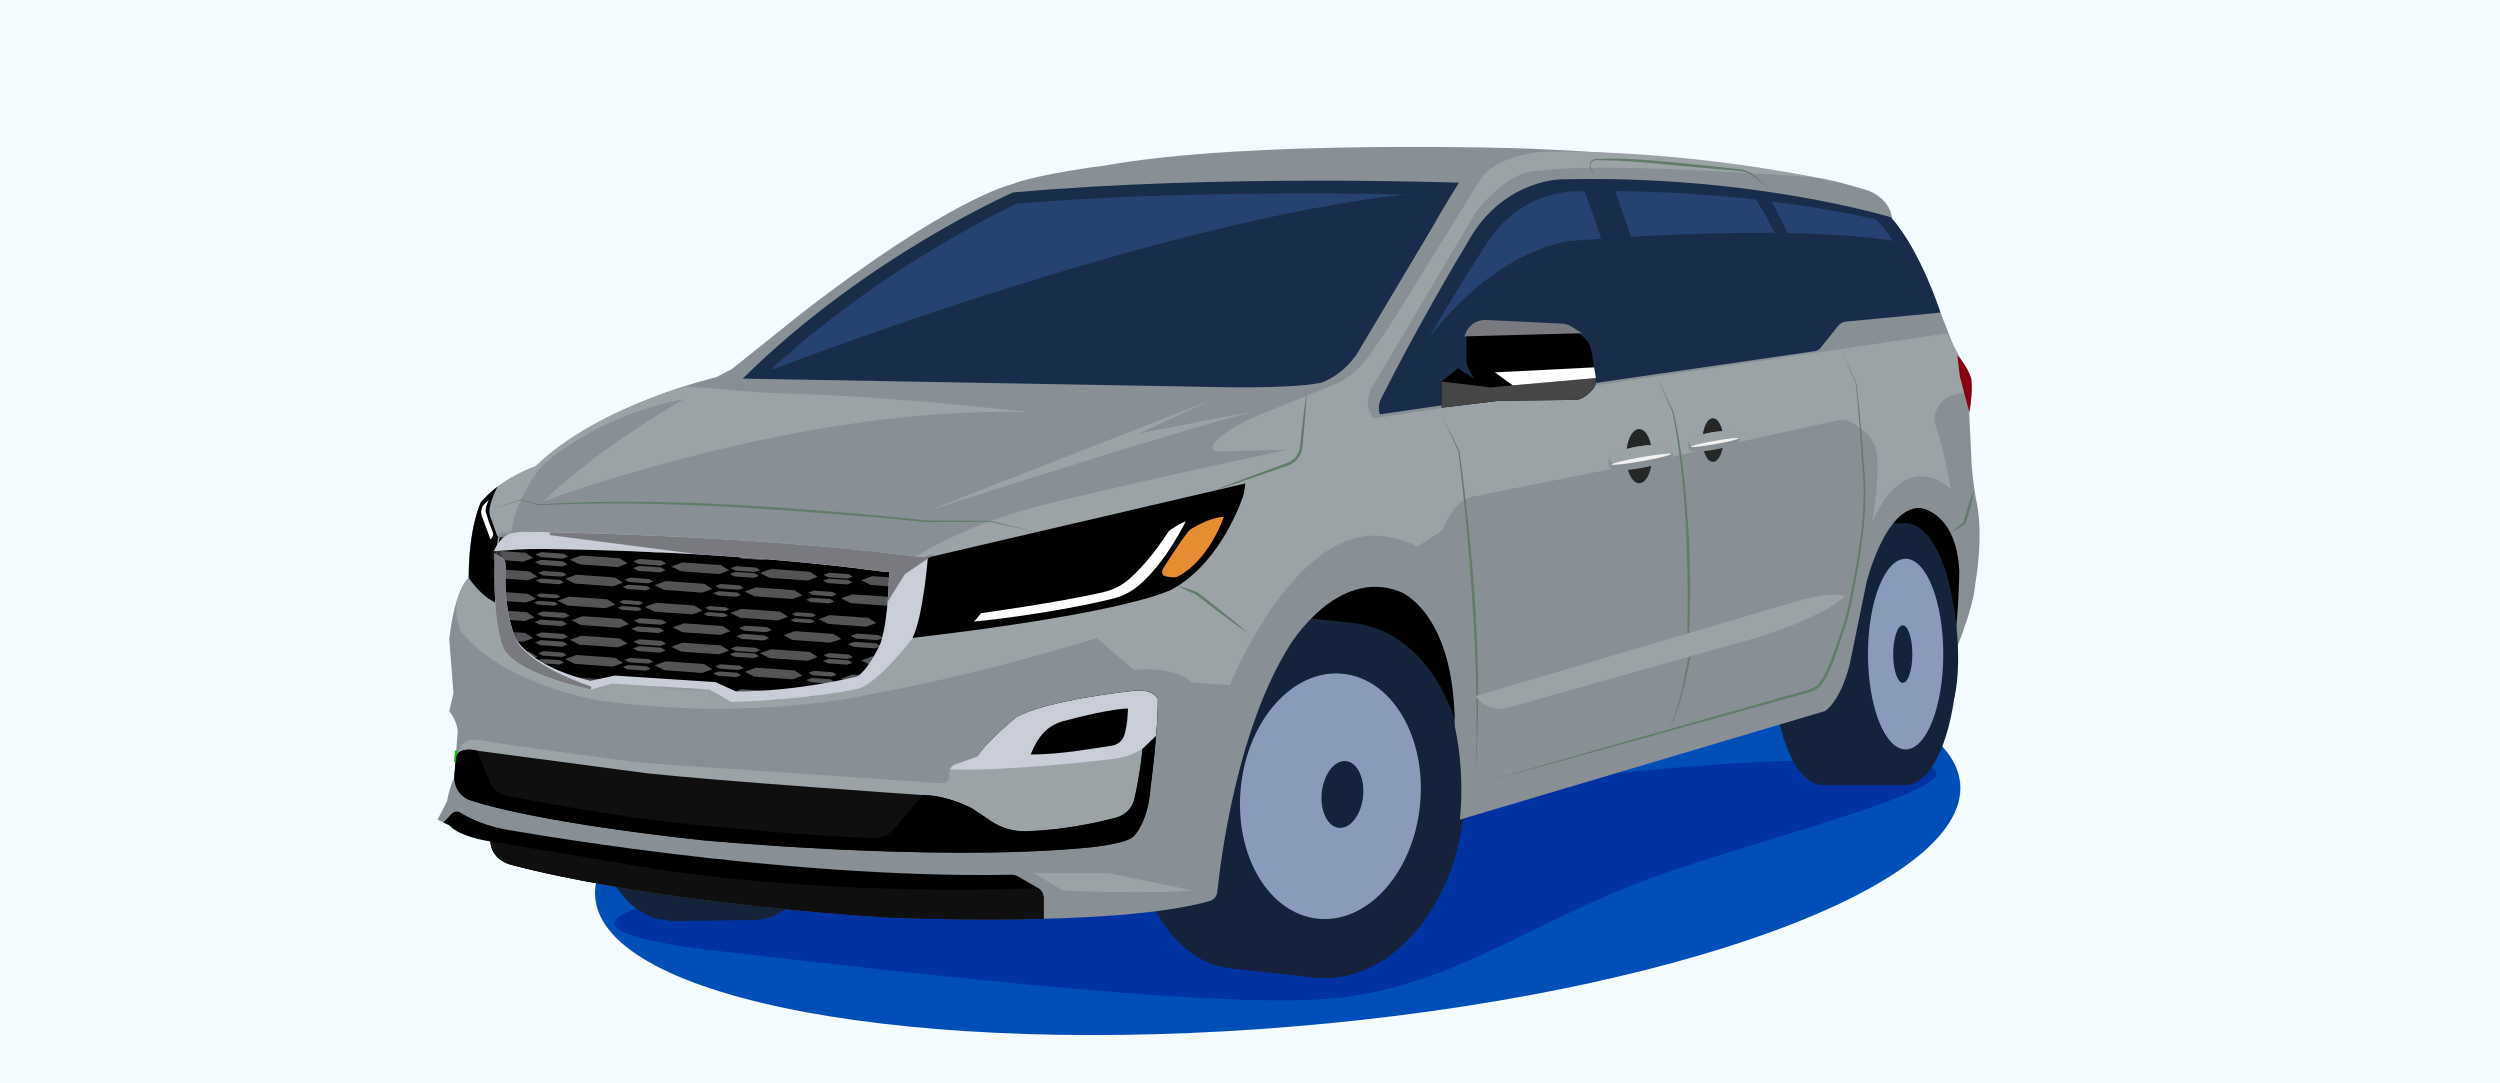 <?xml version="1.0" encoding="UTF-8"?> <svg xmlns="http://www.w3.org/2000/svg" width="360" height="156" viewBox="0 0 360 156" fill="none"><rect x="0" y="0" width="360" height="156" fill="#333333" stroke="none"/><g clip-path="url(#clip0_1_1313)"><path d="M360 0H0V156H360V0Z" fill="#F5FCFF"></path><path d="M186.22 147.82C240.5 143.3 283.51 127.65 282.27 112.86C281.04 98.07 236.04 89.74 181.76 94.26C127.48 98.78 84.47 114.43 85.71 129.22C86.94 144.01 131.94 152.34 186.22 147.82Z" fill="#004EB7"></path><path d="M195.08 51.38C195.7 51.34 196.32 51.36 196.93 51.44C197.71 51.96 198.43 52.54 199.07 53.22C198.23 52.83 197.48 52.33 196.75 51.76L196.83 51.79C196.25 51.72 195.66 51.58 195.08 51.38Z" fill="#617D6A"></path><path d="M204.97 26.17C204.97 26.17 210.35 22.27 215.26 21.83C215.26 21.83 209.54 25.18 208.11 28.58L204.97 26.17Z" fill="black"></path><path d="M156.22 122.28C147.26 123.09 101.93 128.5 98.32 129.18C94.71 129.86 75.39 133.72 103.61 136.97C131.83 140.22 173.23 144.99 190.28 143.9C207.33 142.82 218.71 133.89 235.45 127.3C254.96 119.62 309.17 107.92 256.39 109.6C238.66 110.16 209.57 114.12 191.58 114.66C173.59 115.2 156.22 122.28 156.22 122.28Z" fill="#0032A1"></path><path d="M169.18 99.08L190.3 115.23L197.61 126.78L222.4 105.13L246.37 91.86L277.3 109.51L282.89 88.39L283.78 75.35L265.16 65.6L229.84 85.63L193.3 71.99L172.5 90.06L169.18 99.08Z" fill="black"></path><path d="M255.14 95.34L269.78 94.19C269.78 104.6 266.5 113.04 262.46 113.04C258.41 113.04 255.13 104.6 255.13 94.19C255.13 83.78 258.41 75.34 262.46 75.34C266.51 75.34 269.78 83.78 269.78 94.19" fill="#14233A"></path><path d="M274.62 75.35H262.45V113.05H274.62V75.35Z" fill="#14233A"></path><path d="M281.85 94.19C281.85 104.6 278.52 113.04 274.41 113.04C270.3 113.04 266.97 104.6 266.97 94.19C266.97 83.78 270.3 75.34 274.41 75.34C278.52 75.34 281.85 83.78 281.85 94.19Z" fill="#14233A"></path><path d="M279.83 94.19C279.83 101.77 277.4 107.92 274.41 107.92C271.42 107.92 268.99 101.77 268.99 94.19C268.99 86.61 271.42 80.46 274.41 80.46C277.4 80.47 279.83 86.61 279.83 94.19Z" fill="#8C9ABA"></path><path d="M275.38 94.19C275.38 96.48 274.76 98.33 274 98.33C273.24 98.33 272.62 96.48 272.62 94.19C272.62 91.91 273.24 90.05 274 90.05C274.76 90.06 275.38 91.91 275.38 94.19Z" fill="#14233A"></path><path d="M120.98 109.51C120.98 122.19 115.44 132.48 108.61 132.48C101.78 132.48 96.24 122.2 96.24 109.51C96.24 96.83 101.78 86.54 108.61 86.54C115.44 86.54 120.98 96.83 120.98 109.51Z" fill="#14233A"></path><path d="M108.61 109.51C108.61 122.19 103.07 132.48 96.24 132.48C89.41 132.48 83.87 122.2 83.87 109.51C83.87 96.83 89.41 86.54 96.24 86.54C103.07 86.54 108.61 96.83 108.61 109.51Z" fill="#14233A"></path><path d="M96.24 132.64L108.61 132.48V86.54H96.24V132.64Z" fill="#14233A"></path><path d="M196.67 115.73C195.14 129.83 186.4 140.44 177.16 139.43C167.92 138.42 161.67 126.18 163.21 112.09C164.74 97.99 173.48 87.38 182.72 88.38C191.96 89.39 198.2 101.63 196.67 115.73Z" fill="#14233A"></path><path d="M182.724 88.403L177.168 139.45L189.326 140.773L194.882 89.726L182.724 88.403Z" fill="#14233A"></path><path d="M210.77 117.27C210.62 118.64 210.4 119.98 210.1 121.27C207.36 133.3 198.63 141.77 189.32 140.76C179.01 139.64 171.89 127.3 173.42 113.2C174.95 99.1 184.56 88.58 194.87 89.71C200.46 90.32 205.11 94.23 207.96 99.92C210.36 104.73 211.48 110.81 210.77 117.27Z" fill="#14233A"></path><path d="M204.49 115.87C203.54 125.61 196.99 132.97 189.86 132.3C182.73 131.63 177.72 123.19 178.67 113.45C179.62 103.71 186.17 96.35 193.3 97.02C200.43 97.69 205.44 106.13 204.49 115.87Z" fill="#8C9ABA"></path><path d="M196.28 114.73C195.99 117.38 194.43 119.39 192.79 119.21C191.15 119.03 190.05 116.74 190.34 114.08C190.63 111.43 192.19 109.42 193.84 109.6C195.47 109.78 196.56 112.08 196.28 114.73Z" fill="#14233A"></path><path d="M65.58 109.72L65.39 111.98C65.39 111.98 64.71 113.41 64.37 115.38L63.01 118.03L64.71 118.85C64.71 118.85 65.86 120.41 70.62 121.16C70.62 121.16 70.55 123.61 73.47 124.49C73.47 124.49 91.27 129.65 127.41 132.1C127.41 132.1 160.34 133.66 174.17 129.76C174.79 129.58 175.24 129.04 175.3 128.4C175.77 123.8 178.1 105.07 185.69 92.98C185.69 92.98 192.47 81.64 201.58 85.19C201.58 85.19 208.97 87.82 209.47 103.1C209.47 103.1 209.67 112.31 207.65 118.79L262.81 102.39C262.81 102.39 264.94 101.18 266.35 95.71L268.78 83.87C268.78 83.87 271.41 73.04 276.47 73.14C276.47 73.14 281.73 73.65 282.14 82.25C282.14 82.25 282.04 90.25 281.03 95.1C281.03 95.1 284.17 88.02 284.47 83.87C284.47 83.87 285.79 76.79 284.47 71.52C284.47 71.52 283.86 67.78 283.86 65.55L283.56 59.38C283.56 59.38 284.07 57.05 283.86 54.62C283.86 54.62 283.46 53 281.84 51.18L279.75 45.84C279.75 45.84 276.78 37.62 272.43 31.75C272.43 31.75 272.73 29.12 269.19 27.5C269.19 27.5 264.53 25.98 260.99 25.48C257.45 24.98 242.98 22.3 219.8 21.39C219.8 21.39 180.12 20.02 158.97 23.86C158.97 23.86 149.57 25 145.51 26.6C145.51 26.6 136.67 28.63 115.33 45.19L105.43 53.11L103.15 54.31C103.15 54.31 86.23 58.25 77.13 67.15C77.13 67.15 72.24 68.78 69.25 72.31C69.25 72.31 67.48 75.84 67.48 83.25C67.48 83.25 65.58 84.47 64.69 92.01L65.3 99.82L64.69 102.4C64.69 102.4 65.91 103.89 65.91 105.46L65.69 108.08" fill="#889095"></path><path d="M150.27 132.31C138.36 132.62 127.42 132.1 127.42 132.1C91.28 129.65 73.48 124.49 73.48 124.49C70.56 123.61 70.63 121.16 70.63 121.16C65.87 120.41 64.72 118.85 64.72 118.85L63.85 118.43L65.04 117.18C65.37 116.84 65.89 116.77 66.3 117.02C67.27 117.63 69.29 118.69 72.23 119.34C72.23 119.34 112.02 126.61 145.64 125.96C145.98 125.95 146.31 126.04 146.6 126.21L149.48 127.88C149.98 128.17 150.29 128.71 150.29 129.29V132.31H150.27Z" fill="black"></path><path d="M70.62 121.16C70.62 121.16 70.55 123.61 73.47 124.49C73.47 124.49 91.27 129.65 127.41 132.1C127.41 132.1 138.34 132.62 150.26 132.31V129.29C150.26 128.71 149.95 128.17 149.45 127.88C149.45 127.88 121.55 129.28 94.4 125.13L70.62 121.16Z" fill="#0F0F0F"></path><path d="M65.65 108.86L65.58 109.72" stroke="#00C41A" stroke-width="0.401" stroke-miterlimit="10"></path><path d="M65.72 108.08L65.65 108.86" stroke="#00C41A" stroke-width="0.401" stroke-miterlimit="10"></path><path d="M65.44 111.75L65.65 109.26C65.65 109.26 65.96 108.37 66.39 107.56C66.77 106.84 67.56 106.43 68.37 106.52L69.42 106.64C75.02 107.57 86.25 109.04 90.75 109.62C92.03 109.79 93.31 109.91 94.59 110C107.76 110.91 130.41 112.44 135.61 112.79C136.2 112.83 136.69 112.37 136.69 111.78V111.29C136.69 110.75 137.03 110.27 137.53 110.09L140.74 108.93C141.86 106.93 146.32 103.29 146.32 103.29C150.73 100.76 163.24 99.47 163.24 99.47C165.94 99.12 166.71 100.59 166.71 100.59C166.77 105 165.65 113.44 165.65 113.44C165.3 118.36 163.3 120.33 163.3 120.33C162.24 121.62 156.13 122.09 156.13 122.09C134.04 124.15 100.96 120.97 100.96 120.97C75.17 118.15 67.47 115.15 67.47 115.15C65.2 114.16 65.44 111.75 65.44 111.75Z" fill="#9CA3A7"></path><path d="M65.44 111.75C65.44 111.75 65.2 114.16 67.49 115.15C67.49 115.15 75.19 118.15 100.98 120.97C100.98 120.97 134.06 124.14 156.15 122.09C156.15 122.09 162.26 121.62 163.32 120.33C163.32 120.33 165.32 118.36 165.67 113.44C165.67 113.44 166.79 104.99 166.73 100.59C166.73 100.59 165.97 99.12 163.26 99.47C163.26 99.47 150.75 100.76 146.34 103.29C146.34 103.29 141.87 106.93 140.76 108.93L144.91 108.77C145.47 108.75 145.99 108.45 146.28 107.97C146.96 106.88 148.25 104.9 149.27 104.01C149.49 103.81 149.75 103.67 150.03 103.56C151.47 102.99 157.81 100.64 163.6 100.81C164.26 100.83 164.78 101.37 164.79 102.03C164.82 104.15 164.71 109.02 163.36 115.02C163.07 116.33 162.07 117.37 160.78 117.72C158.15 118.43 153.28 119.53 147.79 119.71C145.98 119.77 144.2 119.26 142.7 118.25L139.96 116.41C139.96 116.41 136.65 114.61 133.15 114.51C133.15 114.51 103.3 112.46 93.13 111.35L68.64 108.09C68.64 108.09 66.75 107.61 65.97 108.48C65.64 108.85 65.66 109.28 65.66 109.28L65.44 111.75Z" fill="#0F0F0F"></path><path d="M65.47 112.41C65.57 113.2 65.97 114.49 67.5 115.16C67.5 115.16 75.2 118.16 100.99 120.98C100.99 120.98 134.07 124.15 156.16 122.1C156.16 122.1 162.27 121.63 163.33 120.34C163.33 120.34 165.33 118.37 165.68 113.45C165.68 113.45 166.01 110.93 166.31 107.92L166.55 105.11C166.67 103.47 166.75 101.86 166.74 100.6C166.74 100.6 165.98 99.13 163.27 99.48C163.27 99.48 150.76 100.77 146.35 103.3C146.35 103.3 141.88 106.94 140.77 108.94L144.92 108.78C145.48 108.76 146 108.46 146.29 107.98C146.97 106.89 148.26 104.91 149.28 104.01C149.5 103.81 149.76 103.67 150.04 103.56C151.48 102.99 157.82 100.63 163.62 100.81C164.27 100.83 164.79 101.37 164.8 102.02C164.83 104.14 164.72 109.02 163.37 115.02C163.08 116.32 162.09 117.36 160.8 117.71C158.17 118.42 153.3 119.52 147.81 119.7C146 119.76 144.22 119.25 142.72 118.24L139.98 116.4C139.98 116.4 136.67 114.6 133.17 114.5C133.17 114.5 133.38 114.52 132.92 114.48L128.78 119.32C128.04 120.18 126.97 120.67 125.83 120.66C118.53 120.56 102.16 118.97 102.16 118.97C90.13 117.88 77.25 115.44 72.82 114.56C71.82 114.36 70.98 113.67 70.59 112.73L68.66 108.08C68.66 108.08 66.77 107.6 65.99 108.47C65.66 108.84 65.68 109.27 65.68 109.27L65.5 110.85L65.45 111.69C65.42 111.68 65.42 112.02 65.47 112.41Z" fill="black"></path><path d="M148.92 125.73L153.04 128.23C153.04 128.23 165.04 128.8 171.68 128.23L159.66 125.73H148.92Z" fill="#9CA3A7"></path><path d="M198.73 59.66L261.36 50.56C261.68 50.51 261.97 50.35 262.17 50.09L264.7 46.92C264.98 46.57 265.39 46.35 265.83 46.31L279.43 45.01C279.43 45.01 276.67 36.25 272.32 31.3C272.32 31.3 252.27 25.12 224.87 25.83C224.87 25.83 222.52 25.78 219.4 27.2C216.25 28.63 213.65 31.04 211.87 34C209.36 38.15 203.94 47.36 198.73 57.69C198.73 57.7 198.32 58.95 198.73 59.66Z" fill="#192D4B"></path><path d="M202.14 56.79L260.39 48.93C260.69 48.89 261.17 48.23 261.35 48.01L263.32 45.7C263.58 45.4 264.33 44.66 264.75 44.62L277.02 43.66C277.02 43.66 274.26 35.91 270.22 31.64C270.22 31.64 251.94 26.96 226.46 27.58C226.46 27.58 224.27 27.54 221.37 28.76C218.44 30 216.03 32.08 214.36 34.63C212.03 38.22 206.98 46.16 202.14 55.08C202.14 55.09 201.75 56.17 202.14 56.79Z" fill="#254370"></path><path d="M267.16 61.14C266.4 60.57 265.43 60.35 264.51 60.56L240 65.93L211.95 71.54C209.15 72.14 207.76 76.35 207.76 76.35L204.04 78.75C201.84 77.35 198.54 77.15 198.54 77.15C186.03 76.35 177.11 98.63 177.11 98.63L171.61 98.29C168.84 95.69 163.3 96.49 163.3 96.49L155.45 89.78L129.96 81.51C136 76.83 146.71 73.66 146.71 73.66C156.66 70.83 185.36 64.78 185.36 64.78L174.92 65.03C173.16 63.52 180.2 60.23 180.2 60.23L193.05 54.99C195.44 53.64 197.2 51.18 197.2 51.18L199.97 47.15L213.57 25.23C217.35 21.44 224.02 21.84 224.02 21.84C243.16 21.71 261.36 25.53 261.36 25.53C231.71 23.49 225.17 24.17 220.76 24.67C216.35 25.17 212.45 30.68 212.45 30.68L197.53 55.82C196.13 58.52 197.83 60.23 197.83 60.23L280.37 48L282.97 52.83L283.77 56.32L280.89 56.95C280.89 56.95 278.78 57.91 278.55 60.21C278.52 60.53 278.57 60.86 278.68 61.16C279.06 62.17 280.06 65.2 280.89 70.4C280.89 70.4 274.44 63.98 269.54 75.34C269.54 75.34 270.67 69.74 270.28 65.52C270.15 64.14 269.46 62.88 268.35 62.04L267.16 61.14Z" fill="#9CA3A7"></path><path d="M133.42 73.63C133.42 73.63 168.1 62.41 180.72 59.2L163.99 62.41L174.51 57.57L133.42 73.63Z" fill="#9CA3A7"></path><path d="M283.58 59.35C283.58 59.35 284.09 57.02 283.88 54.59C283.88 54.59 283.48 52.97 281.86 51.15L282.21 54.16L283.58 59.35Z" fill="#8B000F"></path><path d="M227.77 26.58C227.77 26.58 233.11 39.63 235.56 53.62L240.09 52.91C240.09 52.91 237.92 41.8 232.21 26.58H227.77Z" fill="#192D4B"></path><path d="M251.95 27.52L254.38 27.76C254.38 27.76 260.56 38.26 262.91 48.22L261.35 48.01L261.36 50.56C261.37 50.56 257.96 35.27 251.95 27.52Z" fill="#192D4B"></path><path d="M236.04 69.58C237.073 69.58 237.91 67.834 237.91 65.68C237.91 63.526 237.073 61.78 236.04 61.78C235.007 61.78 234.17 63.526 234.17 65.68C234.17 67.834 235.007 69.58 236.04 69.58Z" fill="#252626"></path><path d="M239.28 64.11C235.8 63.9 233.07 64.99 232.34 65.37C231.61 65.75 231.48 66.4 231.66 66.98C231.84 67.56 231.94 67.74 233.73 67.71C235.52 67.68 239.46 66.88 240.44 66.1C241.43 65.32 240.84 64.2 239.28 64.11Z" fill="#889095"></path><path d="M240.22 65.44C240.22 65.44 240.57 65.37 240.92 65.24C240.91 64.68 240.31 64.17 239.28 64.1C235.8 63.89 233.07 64.98 232.34 65.36C232.11 65.48 231.94 65.63 231.82 65.79C231.84 66.46 232.17 67.05 233.45 66.66C235.99 65.9 240.22 65.44 240.22 65.44Z" fill="#9CA3A7"></path><path d="M236.417 66.411C238.789 65.992 240.688 65.524 240.66 65.366C240.632 65.208 238.688 65.421 236.316 65.84C233.945 66.259 232.046 66.727 232.074 66.885C232.102 67.043 234.046 66.831 236.417 66.411Z" fill="#F1F1F1"></path><path d="M246.66 66.51C247.488 66.51 248.16 65.104 248.16 63.37C248.16 61.636 247.488 60.23 246.66 60.23C245.832 60.23 245.16 61.636 245.16 63.37C245.16 65.104 245.832 66.51 246.66 66.51Z" fill="#252626"></path><path d="M249.26 62.1C246.47 61.93 244.27 62.81 243.68 63.11C243.09 63.41 242.99 63.94 243.13 64.41C243.27 64.88 243.35 65.02 244.79 65C246.23 64.98 249.39 64.33 250.18 63.7C250.97 63.07 250.52 62.18 249.26 62.1Z" fill="#889095"></path><path d="M250.02 63.18C250.02 63.18 250.3 63.12 250.58 63.02C250.57 62.57 250.09 62.16 249.26 62.11C246.47 61.94 244.27 62.82 243.68 63.12C243.49 63.22 243.36 63.34 243.26 63.47C243.27 64.01 243.54 64.48 244.57 64.17C246.62 63.55 250.02 63.18 250.02 63.18Z" fill="#9CA3A7"></path><path d="M246.959 63.962C248.863 63.626 250.387 63.247 250.364 63.116C250.341 62.986 248.779 63.153 246.876 63.49C244.972 63.826 243.448 64.205 243.471 64.336C243.494 64.466 245.056 64.299 246.959 63.962Z" fill="#F1F1F1"></path><path d="M136.8 110.79C136.94 110.47 137.2 110.22 137.54 110.1L140.75 108.94C141.87 106.94 146.33 103.3 146.33 103.3C150.74 100.77 163.25 99.48 163.25 99.48C165.95 99.13 166.72 100.6 166.72 100.6C166.74 102.09 166.63 104.03 166.47 105.96L164.6 107.75C164.6 107.75 163.05 109 160.14 109.3C160.14 109.3 149.85 110.61 139.88 110.85L136.8 110.79Z" fill="#C9CDD8"></path><path d="M148.43 108.64C148.43 108.64 148.88 107.31 149.86 106C150.66 104.94 151.8 104.19 153.08 103.85C155.38 103.24 160.11 102.06 162.43 102.03C162.43 102.03 162.4 104.27 161.9 105.87C161.64 106.68 160.93 107.27 160.08 107.38C157.88 107.68 152.66 108.69 148.43 108.64Z" fill="black"></path><path d="M66.27 85.17C66.93 83.61 67.5 83.25 67.5 83.25C67.5 75.84 69.27 72.31 69.27 72.31C69.99 71.46 70.82 70.72 71.66 70.09C71.66 70.09 70.68 71.86 70.48 73.42C70.44 73.73 70.48 74.05 70.59 74.35C70.84 75.05 71.34 76.48 71.56 77.1C71.62 77.27 71.8 77.37 71.98 77.34L74.09 76.93C74.6 76.83 75.13 76.78 75.65 76.79C80.37 76.86 108.01 77.29 132.35 80.39C132.71 80.44 133.08 80.42 133.43 80.33L179.33 69.63C179.33 69.63 178.73 77.74 172.32 85.46C172.32 85.46 169.92 87.56 165.11 89.57C165.11 89.57 145.81 96.27 125.24 99.99C125.24 99.99 108.43 103.96 86.48 100.89C86.48 100.89 72.46 98.69 66.35 90.87L66.17 90.39C65.53 88.69 65.57 86.82 66.27 85.17Z" fill="#9CA3A7"></path><path d="M131.4 91.86C163.78 88.07 168.91 84.79 168.91 84.79C176.14 80.76 179.09 71.2 179.09 71.2C179.28 70.2 179.32 69.62 179.32 69.62L133.42 80.32L133.34 81.45C133.1 84.71 132.53 87.94 131.62 91.09L131.4 91.86Z" fill="black"></path><path d="M141.27 88.3C141.27 88.3 152.9 86.69 159.04 85.23C160.37 84.91 161.59 84.27 162.62 83.37C164.02 82.12 166.09 79.95 168.31 76.47C168.31 76.47 169.61 75.48 170.74 75.08C170.74 75.08 167.97 80.91 164.01 84.28C162.89 85.23 161.56 85.9 160.13 86.24C157.09 86.97 149.85 88.53 140.27 89.51L141.27 88.3Z" fill="white"></path><path d="M167.44 81.96C168.2 80.74 169.89 78.08 171.14 76.5C171.24 76.37 171.37 76.26 171.51 76.17C172.22 75.74 174.51 74.45 176.23 74.43C176.23 74.43 174.23 80.56 169.62 83.01C169.43 83.11 169.21 83.15 168.99 83.14C168.7 83.12 168.27 83.08 167.88 83C167.41 82.91 167.18 82.37 167.44 81.96Z" fill="#E78C30"></path><path d="M67.5 83.24L73.58 77.01C73.58 77.01 73.88 71.94 78.24 66.9C78.24 66.9 85.89 59.79 98.52 57.47C98.52 57.47 86.43 64.26 78.24 72.18C78.24 72.18 115.86 58.14 148.42 59.4C148.42 59.4 131.8 57.31 114.76 56.71C114.76 56.71 110.92 56.7 104.08 56.07L98.51 55.63C92.83 57.45 83.23 61.18 77.13 67.14C77.13 67.14 72.24 68.77 69.25 72.3C69.26 72.31 67.5 75.85 67.5 83.24Z" fill="#9CA3A7"></path><path d="M71.72 77.28C71.73 77.2 71.59 77.17 71.56 77.08C71.34 76.46 70.84 75.04 70.59 74.33C70.49 74.03 70.44 73.71 70.48 73.4C70.68 71.84 71.66 70.07 71.66 70.07C70.82 70.7 69.99 71.44 69.27 72.29C69.27 72.29 67.5 75.82 67.5 83.23C67.5 83.23 69.35 85.99 71.42 86.79C71.42 86.8 71.19 80.94 71.72 77.28Z" fill="black"></path><path d="M69.37 73.22C69.43 73.03 69.47 72.94 69.47 72.94C69.74 72.58 70.06 72.26 70.38 71.99C70.38 71.99 70.02 72.72 69.93 73.38C69.91 73.52 69.92 73.66 69.97 73.8L70.34 74.97C70.35 75.01 70.47 75.31 70.47 75.35L70.95 76.6C71.1 76.99 70.96 77.43 70.62 77.66L69.38 74.29C69.26 73.94 69.26 73.56 69.37 73.22Z" fill="white"></path><path d="M74.66 77.66C74.66 77.66 110.15 78.19 128.09 81.34L131.4 83.99L127.5 94.99L123.04 98.63L109.47 100.69L104.11 99.41L100.44 98.63L88.55 97.48L84.48 98.63L74.67 94.29L72.29 88.24L71.44 80.02L71.99 77.32L74.66 77.66Z" fill="black"></path><mask id="mask0_1_1313" style="mask-type:luminance" maskUnits="userSpaceOnUse" x="71" y="77" width="61" height="24"><path d="M74.66 77.66C74.66 77.66 110.15 78.19 128.09 81.34L131.4 83.99L127.5 94.99L123.04 98.63L109.47 100.69L104.11 99.41L100.44 98.63L88.55 97.48L84.48 98.63L74.67 94.29L72.29 88.24L71.44 80.02L71.99 77.32L74.66 77.66Z" fill="white"></path></mask><g mask="url(#mask0_1_1313)"><path d="M82.26 77.75L83.87 77.17L89.43 77.56L90.58 78.3L89.13 78.83L83.67 78.44L82.26 77.75Z" fill="#525456"></path><path d="M77.3 76.81L78.22 76.48L81.38 76.7L82.03 77.12L81.21 77.42L78.11 77.2L77.3 76.81Z" fill="#525456"></path><path d="M76.95 78L77.86 77.67L81.02 77.89L81.68 78.31L80.85 78.61L77.75 78.39L76.95 78Z" fill="#525456"></path><path d="M91.27 77.8L92.19 77.47L95.35 77.69L96 78.11L95.18 78.41L92.07 78.19L91.27 77.8Z" fill="#525456"></path><path d="M90.91 78.99L91.83 78.65L94.99 78.88L95.64 79.3L94.82 79.6L91.72 79.38L90.91 78.99Z" fill="#525456"></path><path d="M106.4 78.87L107.31 78.54L110.47 78.76L111.13 79.18L110.3 79.48L107.2 79.26L106.4 78.87Z" fill="#525456"></path><path d="M106.04 80.06L106.96 79.72L110.12 79.95L110.77 80.37L109.95 80.67L106.84 80.45L106.04 80.06Z" fill="#525456"></path><path d="M122.45 80L123.37 79.67L126.53 79.9L127.18 80.32L126.36 80.62L123.25 80.4L122.45 80Z" fill="#525456"></path><path d="M122.09 81.19L123.01 80.86L126.17 81.08L126.82 81.51L126 81.81L122.9 81.59L122.09 81.19Z" fill="#525456"></path><path d="M77.09 79.84L78.01 79.51L81.17 79.73L81.82 80.15L81 80.45L77.89 80.23L77.09 79.84Z" fill="#525456"></path><path d="M77.01 80.95L77.93 80.62L81.09 80.84L81.74 81.26L80.92 81.56L77.81 81.34L77.01 80.95Z" fill="#525456"></path><path d="M91.18 80.83L92.1 80.5L95.26 80.73L95.91 81.15L95.09 81.45L91.99 81.23L91.18 80.83Z" fill="#525456"></path><path d="M91.12 81.81L92.03 81.48L95.19 81.7L95.84 82.12L95.02 82.42L91.92 82.2L91.12 81.81Z" fill="#525456"></path><path d="M105.21 81.82L106.03 81.53L108.86 81.73L109.45 82.1L108.71 82.38L105.93 82.18L105.21 81.82Z" fill="#525456"></path><path d="M105.05 82.65L105.87 82.35L108.71 82.55L109.29 82.93L108.55 83.2L105.77 83L105.05 82.65Z" fill="#525456"></path><path d="M118.55 82.78L119.38 82.48L122.21 82.68L122.8 83.06L122.06 83.33L119.27 83.13L118.55 82.78Z" fill="#525456"></path><path d="M118.5 83.61L119.32 83.31L122.15 83.51L122.74 83.89L122 84.16L119.22 83.96L118.5 83.61Z" fill="#525456"></path><path d="M77.49 82.5L78.28 82.22L81.03 82.41L81.59 82.77L80.88 83.04L78.18 82.85L77.49 82.5Z" fill="#525456"></path><path d="M77.16 83.6L77.95 83.32L80.65 83.51L81.21 83.87L80.51 84.13L77.85 83.94L77.16 83.6Z" fill="#525456"></path><path d="M89.95 83.47L90.75 83.18L93.49 83.37L94.06 83.74L93.34 84L90.65 83.81L89.95 83.47Z" fill="#525456"></path><path d="M89.66 84.49L90.44 84.2L93.15 84.4L93.71 84.75L93 85.01L90.34 84.83L89.66 84.49Z" fill="#525456"></path><path d="M102.98 84.39L103.77 84.1L106.52 84.3L107.08 84.66L106.37 84.92L103.68 84.73L102.98 84.39Z" fill="#525456"></path><path d="M102.68 85.41L103.47 85.13L106.17 85.32L106.73 85.68L106.03 85.93L103.37 85.75L102.68 85.41Z" fill="#525456"></path><path d="M116.38 85.34L117.18 85.05L119.92 85.24L120.48 85.61L119.77 85.87L117.08 85.68L116.38 85.34Z" fill="#525456"></path><path d="M116.08 86.36L116.87 86.07L119.57 86.27L120.13 86.62L119.43 86.88L116.77 86.7L116.08 86.36Z" fill="#525456"></path><path d="M77.2 85.7L77.88 85.45L80.22 85.62L80.71 85.93L80.1 86.15L77.8 85.99L77.2 85.7Z" fill="#525456"></path><path d="M76.87 86.77L77.55 86.53L79.89 86.69L80.37 87L79.76 87.23L77.47 87.06L76.87 86.77Z" fill="#525456"></path><path d="M89.13 86.65L89.81 86.4L92.15 86.57L92.63 86.88L92.02 87.1L89.73 86.94L89.13 86.65Z" fill="#525456"></path><path d="M88.94 87.52L89.62 87.27L91.96 87.44L92.44 87.75L91.83 87.97L89.54 87.81L88.94 87.52Z" fill="#525456"></path><path d="M101.5 87.52L102.17 87.28L104.51 87.44L105 87.75L104.39 87.98L102.09 87.82L101.5 87.52Z" fill="#525456"></path><path d="M101.31 88.39L101.98 88.15L104.32 88.31L104.81 88.63L104.2 88.85L101.9 88.69L101.31 88.39Z" fill="#525456"></path><path d="M114.01 88.41L114.69 88.16L117.03 88.33L117.51 88.64L116.91 88.86L114.61 88.7L114.01 88.41Z" fill="#525456"></path><path d="M113.82 89.28L114.5 89.03L116.84 89.2L117.32 89.51L116.72 89.73L114.42 89.57L113.82 89.28Z" fill="#525456"></path><path d="M82.06 80.58L83.67 80L89.23 80.39L90.38 81.13L88.93 81.66L83.47 81.27L82.06 80.58Z" fill="#525456"></path><path d="M68.67 76.79L70.29 76.21L75.84 76.6L76.99 77.34L75.55 77.87L70.09 77.48L68.67 76.79Z" fill="#525456"></path><path d="M68.46 79.78L70.07 79.2L75.63 79.6L76.78 80.33L75.33 80.87L69.88 80.48L68.46 79.78Z" fill="#525456"></path><path d="M96.86 78.78L98.48 78.2L104.03 78.59L105.18 79.33L103.73 79.86L98.28 79.48L96.86 78.78Z" fill="#525456"></path><path d="M96.67 81.58L98.28 80.99L103.84 81.39L104.98 82.13L103.54 82.66L98.08 82.27L96.67 81.58Z" fill="#525456"></path><path d="M112.83 79.91L114.44 79.33L120 79.72L121.15 80.46L119.53 80.98L114.07 80.6L112.83 79.91Z" fill="#525456"></path><path d="M109.42 82.51L111.04 81.93L116.59 82.33L117.74 83.06L116.3 83.6L110.84 83.21L109.42 82.51Z" fill="#525456"></path><path d="M128.35 81.01L129.96 80.43L135.52 80.82L136.67 81.56L135.22 82.09L129.77 81.71L128.35 81.01Z" fill="#525456"></path><path d="M123.99 83.55L125.61 82.96L131.16 83.36L132.31 84.1L130.86 84.63L125.41 84.24L123.99 83.55Z" fill="#525456"></path><path d="M121.1 86.16L122.71 85.58L128.27 85.97L129.42 86.71L127.97 87.24L122.51 86.85L121.1 86.16Z" fill="#525456"></path><path d="M107.23 85.18L108.84 84.59L114.4 84.99L115.55 85.73L114.1 86.26L108.64 85.87L107.23 85.18Z" fill="#525456"></path><path d="M94.25 84.26L95.86 83.68L101.42 84.07L102.56 84.81L101.12 85.34L95.66 84.95L94.25 84.26Z" fill="#525456"></path><path d="M81.38 83.35L82.99 82.76L88.55 83.16L89.7 83.9L88.25 84.43L82.79 84.04L81.38 83.35Z" fill="#525456"></path><path d="M69.07 82.48L70.69 81.89L76.24 82.29L77.39 83.03L75.95 83.56L70.49 83.17L69.07 82.48Z" fill="#525456"></path><path d="M68.85 85.69L70.46 85.11L76.02 85.5L77.17 86.24L75.72 86.77L70.26 86.39L68.85 85.69Z" fill="#525456"></path><path d="M80.3 86.5L81.91 85.92L87.46 86.31L88.61 87.05L87.17 87.58L81.71 87.2L80.3 86.5Z" fill="#525456"></path><path d="M92.83 87.39L94.44 86.81L100 87.2L101.15 87.94L99.7 88.47L94.25 88.08L92.83 87.39Z" fill="#525456"></path><path d="M105.15 88.26L106.76 87.68L112.32 88.07L113.47 88.81L112.02 89.34L106.56 88.95L105.15 88.26Z" fill="#525456"></path><path d="M117.87 89.16L119.48 88.58L125.04 88.97L126.19 89.71L124.74 90.24L119.28 89.85L117.87 89.16Z" fill="#525456"></path><path d="M82.26 89.31L83.87 88.73L89.43 89.12L90.58 89.86L89.13 90.39L83.67 90L82.26 89.31Z" fill="#525456"></path><path d="M77.3 88.37L78.22 88.04L81.38 88.26L82.03 88.68L81.21 88.98L78.11 88.76L77.3 88.37Z" fill="#525456"></path><path d="M76.95 89.56L77.86 89.23L81.02 89.45L81.68 89.87L80.85 90.17L77.75 89.95L76.95 89.56Z" fill="#525456"></path><path d="M91.27 89.36L92.19 89.03L95.35 89.25L96 89.67L95.18 89.97L92.07 89.75L91.27 89.36Z" fill="#525456"></path><path d="M90.91 90.54L91.83 90.21L94.99 90.44L95.64 90.86L94.82 91.16L91.72 90.94L90.91 90.54Z" fill="#525456"></path><path d="M106.4 90.43L107.31 90.1L110.47 90.32L111.13 90.74L110.3 91.04L107.2 90.82L106.4 90.43Z" fill="#525456"></path><path d="M106.04 91.61L106.96 91.28L110.12 91.51L110.77 91.93L109.95 92.23L106.84 92.01L106.04 91.61Z" fill="#525456"></path><path d="M122.45 91.56L123.37 91.23L126.53 91.46L127.18 91.88L126.36 92.18L123.25 91.96L122.45 91.56Z" fill="#525456"></path><path d="M122.09 92.75L123.01 92.42L126.17 92.64L126.82 93.06L126 93.37L122.9 93.15L122.09 92.75Z" fill="#525456"></path><path d="M77.09 91.4L78.01 91.07L81.17 91.29L81.82 91.71L81 92.01L77.89 91.79L77.09 91.4Z" fill="#525456"></path><path d="M77.01 92.51L77.93 92.18L81.09 92.4L81.74 92.82L80.92 93.12L77.81 92.9L77.01 92.51Z" fill="#525456"></path><path d="M91.18 92.39L92.1 92.06L95.26 92.29L95.91 92.71L95.09 93.01L91.99 92.79L91.18 92.39Z" fill="#525456"></path><path d="M91.12 93.37L92.03 93.04L95.19 93.26L95.84 93.68L95.02 93.98L91.92 93.76L91.12 93.37Z" fill="#525456"></path><path d="M105.21 93.38L106.03 93.09L108.86 93.29L109.45 93.66L108.71 93.93L105.93 93.74L105.21 93.38Z" fill="#525456"></path><path d="M105.05 94.21L105.87 93.91L108.71 94.11L109.29 94.49L108.55 94.76L105.77 94.56L105.05 94.21Z" fill="#525456"></path><path d="M118.55 94.34L119.38 94.04L122.21 94.24L122.8 94.62L122.06 94.89L119.27 94.69L118.55 94.34Z" fill="#525456"></path><path d="M118.5 95.17L119.32 94.87L122.15 95.07L122.74 95.45L122 95.72L119.22 95.52L118.5 95.17Z" fill="#525456"></path><path d="M77.49 94.06L78.28 93.77L81.03 93.97L81.59 94.33L80.88 94.6L78.18 94.4L77.49 94.06Z" fill="#525456"></path><path d="M77.16 95.16L77.95 94.88L80.65 95.07L81.21 95.43L80.51 95.69L77.85 95.5L77.16 95.16Z" fill="#525456"></path><path d="M89.95 95.03L90.75 94.74L93.49 94.93L94.06 95.3L93.34 95.56L90.65 95.37L89.95 95.03Z" fill="#525456"></path><path d="M89.66 96.05L90.44 95.76L93.15 95.95L93.71 96.31L93 96.57L90.34 96.38L89.66 96.05Z" fill="#525456"></path><path d="M102.98 95.95L103.77 95.66L106.52 95.86L107.08 96.22L106.37 96.48L103.68 96.29L102.98 95.95Z" fill="#525456"></path><path d="M102.68 96.97L103.47 96.68L106.17 96.88L106.73 97.24L106.03 97.49L103.37 97.31L102.68 96.97Z" fill="#525456"></path><path d="M116.38 96.9L117.18 96.61L119.92 96.8L120.48 97.17L119.77 97.43L117.08 97.24L116.38 96.9Z" fill="#525456"></path><path d="M116.08 97.92L116.87 97.63L119.57 97.82L120.13 98.18L119.43 98.44L116.77 98.25L116.08 97.92Z" fill="#525456"></path><path d="M77.2 97.26L77.88 97.01L80.22 97.18L80.71 97.49L80.1 97.71L77.8 97.55L77.2 97.26Z" fill="#525456"></path><path d="M76.87 98.33L77.55 98.08L79.89 98.25L80.37 98.56L79.76 98.78L77.47 98.62L76.87 98.33Z" fill="#525456"></path><path d="M89.13 98.21L89.81 97.96L92.15 98.13L92.63 98.44L92.02 98.66L89.73 98.5L89.13 98.21Z" fill="#525456"></path><path d="M88.94 99.08L89.62 98.83L91.96 99L92.44 99.31L91.83 99.53L89.54 99.37L88.94 99.08Z" fill="#525456"></path><path d="M101.5 99.08L102.17 98.84L104.51 99L105 99.31L104.39 99.54L102.09 99.37L101.5 99.08Z" fill="#525456"></path><path d="M101.31 99.95L101.98 99.71L104.32 99.87L104.81 100.18L104.2 100.41L101.9 100.25L101.31 99.95Z" fill="#525456"></path><path d="M114.01 99.97L114.69 99.72L117.03 99.89L117.51 100.2L116.91 100.42L114.61 100.26L114.01 99.97Z" fill="#525456"></path><path d="M113.82 100.84L114.5 100.59L116.84 100.76L117.32 101.07L116.72 101.29L114.42 101.13L113.82 100.84Z" fill="#525456"></path><path d="M82.06 92.14L83.67 91.55L89.23 91.95L90.38 92.69L88.93 93.22L83.47 92.83L82.06 92.14Z" fill="#525456"></path><path d="M68.67 88.35L70.29 87.76L75.84 88.16L76.99 88.9L75.55 89.43L70.09 89.04L68.67 88.35Z" fill="#525456"></path><path d="M68.46 91.34L70.07 90.76L75.63 91.15L76.78 91.89L75.33 92.42L69.88 92.04L68.46 91.34Z" fill="#525456"></path><path d="M96.86 90.34L98.48 89.76L104.03 90.15L105.18 90.89L103.73 91.42L98.28 91.04L96.86 90.34Z" fill="#525456"></path><path d="M96.67 93.14L98.28 92.55L103.84 92.95L104.98 93.69L103.54 94.22L98.08 93.83L96.67 93.14Z" fill="#525456"></path><path d="M112.83 91.47L114.44 90.89L120 91.28L121.15 92.02L119.53 92.54L114.07 92.15L112.83 91.47Z" fill="#525456"></path><path d="M109.42 94.07L111.04 93.49L116.59 93.88L117.74 94.62L116.3 95.15L110.84 94.77L109.42 94.07Z" fill="#525456"></path><path d="M128.35 92.57L129.96 91.99L135.52 92.38L136.67 93.12L135.22 93.65L129.77 93.27L128.35 92.57Z" fill="#525456"></path><path d="M123.99 95.1L125.61 94.52L131.16 94.92L132.31 95.65L130.86 96.19L125.41 95.8L123.99 95.1Z" fill="#525456"></path><path d="M121.1 97.72L122.71 97.14L128.27 97.53L129.42 98.27L127.97 98.8L122.51 98.41L121.1 97.72Z" fill="#525456"></path><path d="M107.23 96.74L108.84 96.15L114.4 96.55L115.55 97.29L114.1 97.82L108.64 97.43L107.23 96.74Z" fill="#525456"></path><path d="M94.25 95.82L95.86 95.23L101.42 95.63L102.56 96.37L101.12 96.9L95.66 96.51L94.25 95.82Z" fill="#525456"></path><path d="M81.38 94.91L82.99 94.32L88.55 94.72L89.7 95.46L88.25 95.99L82.79 95.6L81.38 94.91Z" fill="#525456"></path><path d="M69.07 94.04L70.69 93.45L76.24 93.85L77.39 94.59L75.95 95.12L70.49 94.73L69.07 94.04Z" fill="#525456"></path><path d="M68.85 97.25L70.46 96.67L76.02 97.06L77.17 97.8L75.72 98.33L70.26 97.94L68.85 97.25Z" fill="#525456"></path><path d="M80.3 98.06L81.91 97.48L87.46 97.87L88.61 98.61L87.17 99.14L81.71 98.75L80.3 98.06Z" fill="#525456"></path><path d="M92.83 98.95L94.44 98.37L100 98.76L101.15 99.5L99.7 100.03L94.25 99.64L92.83 98.95Z" fill="#525456"></path><path d="M105.15 99.82L106.76 99.24L112.32 99.63L113.47 100.37L112.02 100.9L106.56 100.51L105.15 99.82Z" fill="#525456"></path><path d="M117.87 100.72L119.48 100.14L125.04 100.53L126.19 101.27L124.74 101.8L119.28 101.41L117.87 100.72Z" fill="#525456"></path></g><path d="M72.6 81.34C72.29 88.64 74.11 92.07 74.11 92.07C76.92 96.58 85.04 98.24 85.04 98.24L88.54 97.48L102.97 98.42L105.95 99.77C114.83 99.8 123.43 97.62 123.43 97.62C125.2 96.75 127.01 92.64 127.01 92.64C128.23 88.83 128.23 82.08 128.23 82.08C127.91 82.16 127.59 82.18 127.26 82.13C105.55 79.2 83.36 78.94 79.15 78.87C78.68 78.86 78 78.84 76.1 78.87L74.28 78.95L72.61 79.07L71.42 79.15C71.42 79.15 71.71 78.5 72.3 77.87C72.71 77.43 72.86 77.33 73.57 77.02L74.07 76.92C74.58 76.82 75.11 76.77 75.63 76.78C80.35 76.85 107.99 77.28 132.33 80.38C132.69 80.43 133.06 80.41 133.41 80.32C133.41 80.32 132.73 88.88 131.18 91.86C131.18 91.86 126.6 97.9 123.67 98.94C123.67 98.94 117.15 100.5 105.35 100.88L102.23 99.09L88.07 98.24L85.1 99.09C85.1 99.09 75.23 97.11 72.87 93.61C72.87 93.61 71.36 91.35 71.42 82.89V80.03L72.25 80.57C72.48 80.75 72.61 81.04 72.6 81.34Z" fill="#C9CDD8" stroke="#C9CDD8" stroke-width="0.401" stroke-miterlimit="10"></path><path d="M100.91 79.66C108.86 80.13 118.11 80.89 127.27 82.13C127.59 82.17 127.92 82.16 128.24 82.08C128.24 82.08 128.24 83.71 128.1 85.83L130.15 82.54L133.43 80.32C133.07 80.4 132.71 80.42 132.35 80.38C111.63 77.74 88.53 77.04 79.19 76.85L100.91 79.66Z" fill="#787A7F" stroke="#787A7F" stroke-width="0.401" stroke-miterlimit="10"></path><path d="M85.1 99.08C85.1 99.08 75.23 97.1 72.87 93.6C72.87 93.6 71.36 91.34 71.42 82.88V80.02L72.25 80.56C72.48 80.75 72.61 81.04 72.6 81.34C72.29 88.64 74.11 92.07 74.11 92.07C74.11 92.07 75.03 95.54 85.1 99.08Z" fill="#787A7F" stroke="#787A7F" stroke-width="0.401" stroke-miterlimit="10"></path><path d="M106.95 54.52L174.41 55.72C174.41 55.72 185.68 56.06 190.21 55.12C190.21 55.12 193.63 54.1 195.76 50.34L205.92 33.26C205.92 33.26 208.47 28.87 210.09 26.31C210.09 26.31 175.52 25.06 145.88 27.71C145.88 27.71 124.76 36.91 106.95 54.52Z" fill="#192D4B"></path><path d="M111.11 53.11L173.6 53.56C173.6 53.56 184.11 53.86 188.34 53.04C188.34 53.04 191.53 52.15 193.52 48.9L203 34.12C203 34.12 205.37 30.32 206.89 28.11C206.89 28.11 174.08 27.03 146.44 29.32C146.43 29.32 127.72 37.87 111.11 53.11Z" fill="#254370"></path><path d="M70.47 73.41C70.48 73.41 74.98 71.95 74.99 71.94C74.98 71.94 77.57 72.63 77.57 72.63C93.7 71.61 110.3 72.78 126.47 74.24L133.43 74.94C133.39 74.94 142.56 74.98 142.57 74.99L149.8 76.76L142.54 75.13C142.61 75.13 133.4 75.18 133.41 75.18L126.44 74.52C110.22 73.22 93.81 71.95 77.54 72.76C77.53 72.76 74.99 72.03 74.98 72.02C75.07 72.02 70.47 73.41 70.47 73.41Z" fill="#617D6A"></path><path d="M229.84 25.77C229.54 24.98 228.46 24.05 229.14 23.2C229.35 22.93 229.75 22.85 230.04 22.87C231.27 22.87 232.51 22.82 233.75 22.85C238.8 23.06 245.33 23.82 250.38 24.35C252.34 24.41 253.53 26.31 254.97 27.39C253.48 26.4 252.28 24.64 250.36 24.61C249.21 24.53 242.43 23.91 241.12 23.8C237.42 23.43 233.75 23.08 230.04 23.07C229.42 22.95 228.86 23.49 229.05 24.1C229.29 24.65 229.58 25.21 229.84 25.77Z" fill="#617D6A"></path><path d="M174.45 70.76C177.91 69.37 181.41 68.08 184.91 66.82C185.8 66.57 186.54 66.05 186.93 65.24C187.29 64.57 187.26 63.32 187.38 62.56C187.6 60.74 187.81 58.78 188.08 57.04L187.73 55.79L188.16 57.02C188.05 58.89 187.87 60.75 187.72 62.61C187.59 63.45 187.66 64.62 187.27 65.41C186.87 66.32 185.95 66.97 185.04 67.19C181.53 68.42 178.01 69.64 174.45 70.76Z" fill="#617D6A"></path><path d="M207.6 59.66C207.61 59.69 210.18 64.96 210.18 64.99C212.22 80.33 213.53 95.87 212.48 111.33C212.96 99.72 212.24 88.12 211.24 76.55C210.9 72.74 210.46 68.73 210.01 65.03C210.01 65.04 207.6 59.66 207.6 59.66Z" fill="#617D6A"></path><path d="M238.54 54.2L241 59.32C242.22 64.73 242.73 70.26 243.11 75.78C243.47 81.27 243.42 86.91 243.22 92.34L243.4 94.54C243.06 96.48 242.64 98.41 242.12 100.3C241.59 102.18 240.98 104.06 240.09 105.8C240.92 104.03 241.47 102.14 241.95 100.25C242.42 98.41 242.85 96.31 243.15 94.55L242.95 92.35C243.05 88.21 243.07 84.06 242.91 79.92C242.72 73.06 242.18 66.05 240.85 59.38C240.85 59.39 238.54 54.2 238.54 54.2Z" fill="#617D6A"></path><path d="M265.07 50.27L267.34 55.24C267.78 59.16 268.16 63.09 268.4 67.03C269.05 72.97 268.15 78.84 267.01 84.67C266.7 86.39 266.23 88.81 265.65 90.44C264.65 93.22 263.96 96.25 262.24 98.68C261.55 99.46 260.48 99.73 259.52 99.98C246.12 103.65 227.17 109 213.93 112.54C227.02 108.76 246.1 103.37 259.41 99.61C260.34 99.36 261.28 99.14 261.95 98.41C263.6 96.03 264.33 93.05 265.31 90.34C265.9 88.73 266.38 86.32 266.69 84.62C267.86 78.82 268.78 72.98 268.17 67.06C267.94 63.15 267.62 59.14 267.25 55.29C267.26 55.27 265.07 50.27 265.07 50.27Z" fill="#617D6A"></path><path d="M169.64 84.35C170.59 84.6 171.52 84.92 172.42 85.29C174.97 87.24 177.5 89.24 179.94 91.34C177.29 89.51 174.73 87.57 172.19 85.6C171.55 85.35 170.41 84.81 169.64 84.35Z" fill="#617D6A"></path><path d="M284.32 70.4C284.03 72.12 283.57 73.8 283.04 75.45C282.34 75.91 281.64 76.36 280.9 76.76C281.51 76.2 282.14 75.69 282.79 75.19L282.72 75.28C283.16 73.63 283.65 71.99 284.32 70.4Z" fill="#617D6A"></path><path d="M212.48 100.23C212.48 100.23 213.74 102.35 216.71 102.03L252.82 91.86C252.82 91.86 262.3 89.05 265.73 85.83C265.73 85.83 264.02 85.04 258.53 86.64L217.85 98.64L212.48 100.23Z" fill="#9CA3A7"></path><path d="M110.14 53.62C110.14 53.62 171.08 29.89 207.6 27.53L206.65 32.02L195.08 51.39L190.08 54.44H181.06L110.14 53.62Z" fill="#192D4B"></path><path d="M199.97 57.57C199.97 57.57 209.45 38.04 225.68 34.74C225.68 34.74 256.44 32.01 273.02 34.74L278.54 44.08L269.77 45.55H264.6L261.16 49.75L203.11 58.15L199.97 57.57Z" fill="#192D4B"></path><path d="M207.6 58.7V54.93L209.96 53.04L212.35 54.58C212.35 54.58 211.16 53.04 211.16 51.93V48.23C211.16 48.23 211.72 46.27 213.95 46.27L225.02 46.81C225.29 46.82 225.56 46.89 225.81 47.01C226.68 47.43 228.67 48.57 229.11 50.25L229.81 54.43C229.9 54.99 229.76 55.58 229.39 56.02C228.85 56.66 227.99 57.48 227.02 57.58L215.78 57.72L207.6 58.7Z" fill="black"></path><path d="M229.81 54.43C229.9 54.99 229.76 55.58 229.39 56.02C228.85 56.66 227.99 57.48 227.02 57.58L215.78 57.72L207.6 58.71V54.94L214.62 55.78L229.81 54.43Z" fill="#464647"></path><path d="M211.16 48.23C211.16 48.23 211.72 46.27 213.95 46.27L225.02 46.81C225.29 46.82 225.56 46.89 225.81 47.01C226.14 47.17 226.64 47.44 227.16 47.8L211.16 48.23Z" fill="#787A7F" stroke="#787A7F" stroke-width="0.401" stroke-miterlimit="10"></path><path d="M229.81 54.43L217.84 55.49L215.26 53.62L229.56 52.9L229.81 54.43Z" fill="white"></path><path d="M201.97 98.33L208.42 100.88C208.42 100.88 212.42 110.59 209.15 124.64L204.97 126.75L205.78 113.8L204.97 102.07L201.97 98.33Z" fill="#14233A"></path><path d="M280.34 87.21L281.38 87.56C281.38 87.56 282.68 94.84 281.43 100.47H280.34V91.45V87.21Z" fill="#14233A"></path></g><defs><clipPath id="clip0_1_1313"><rect width="360" height="156" fill="white"></rect></clipPath></defs></svg> 